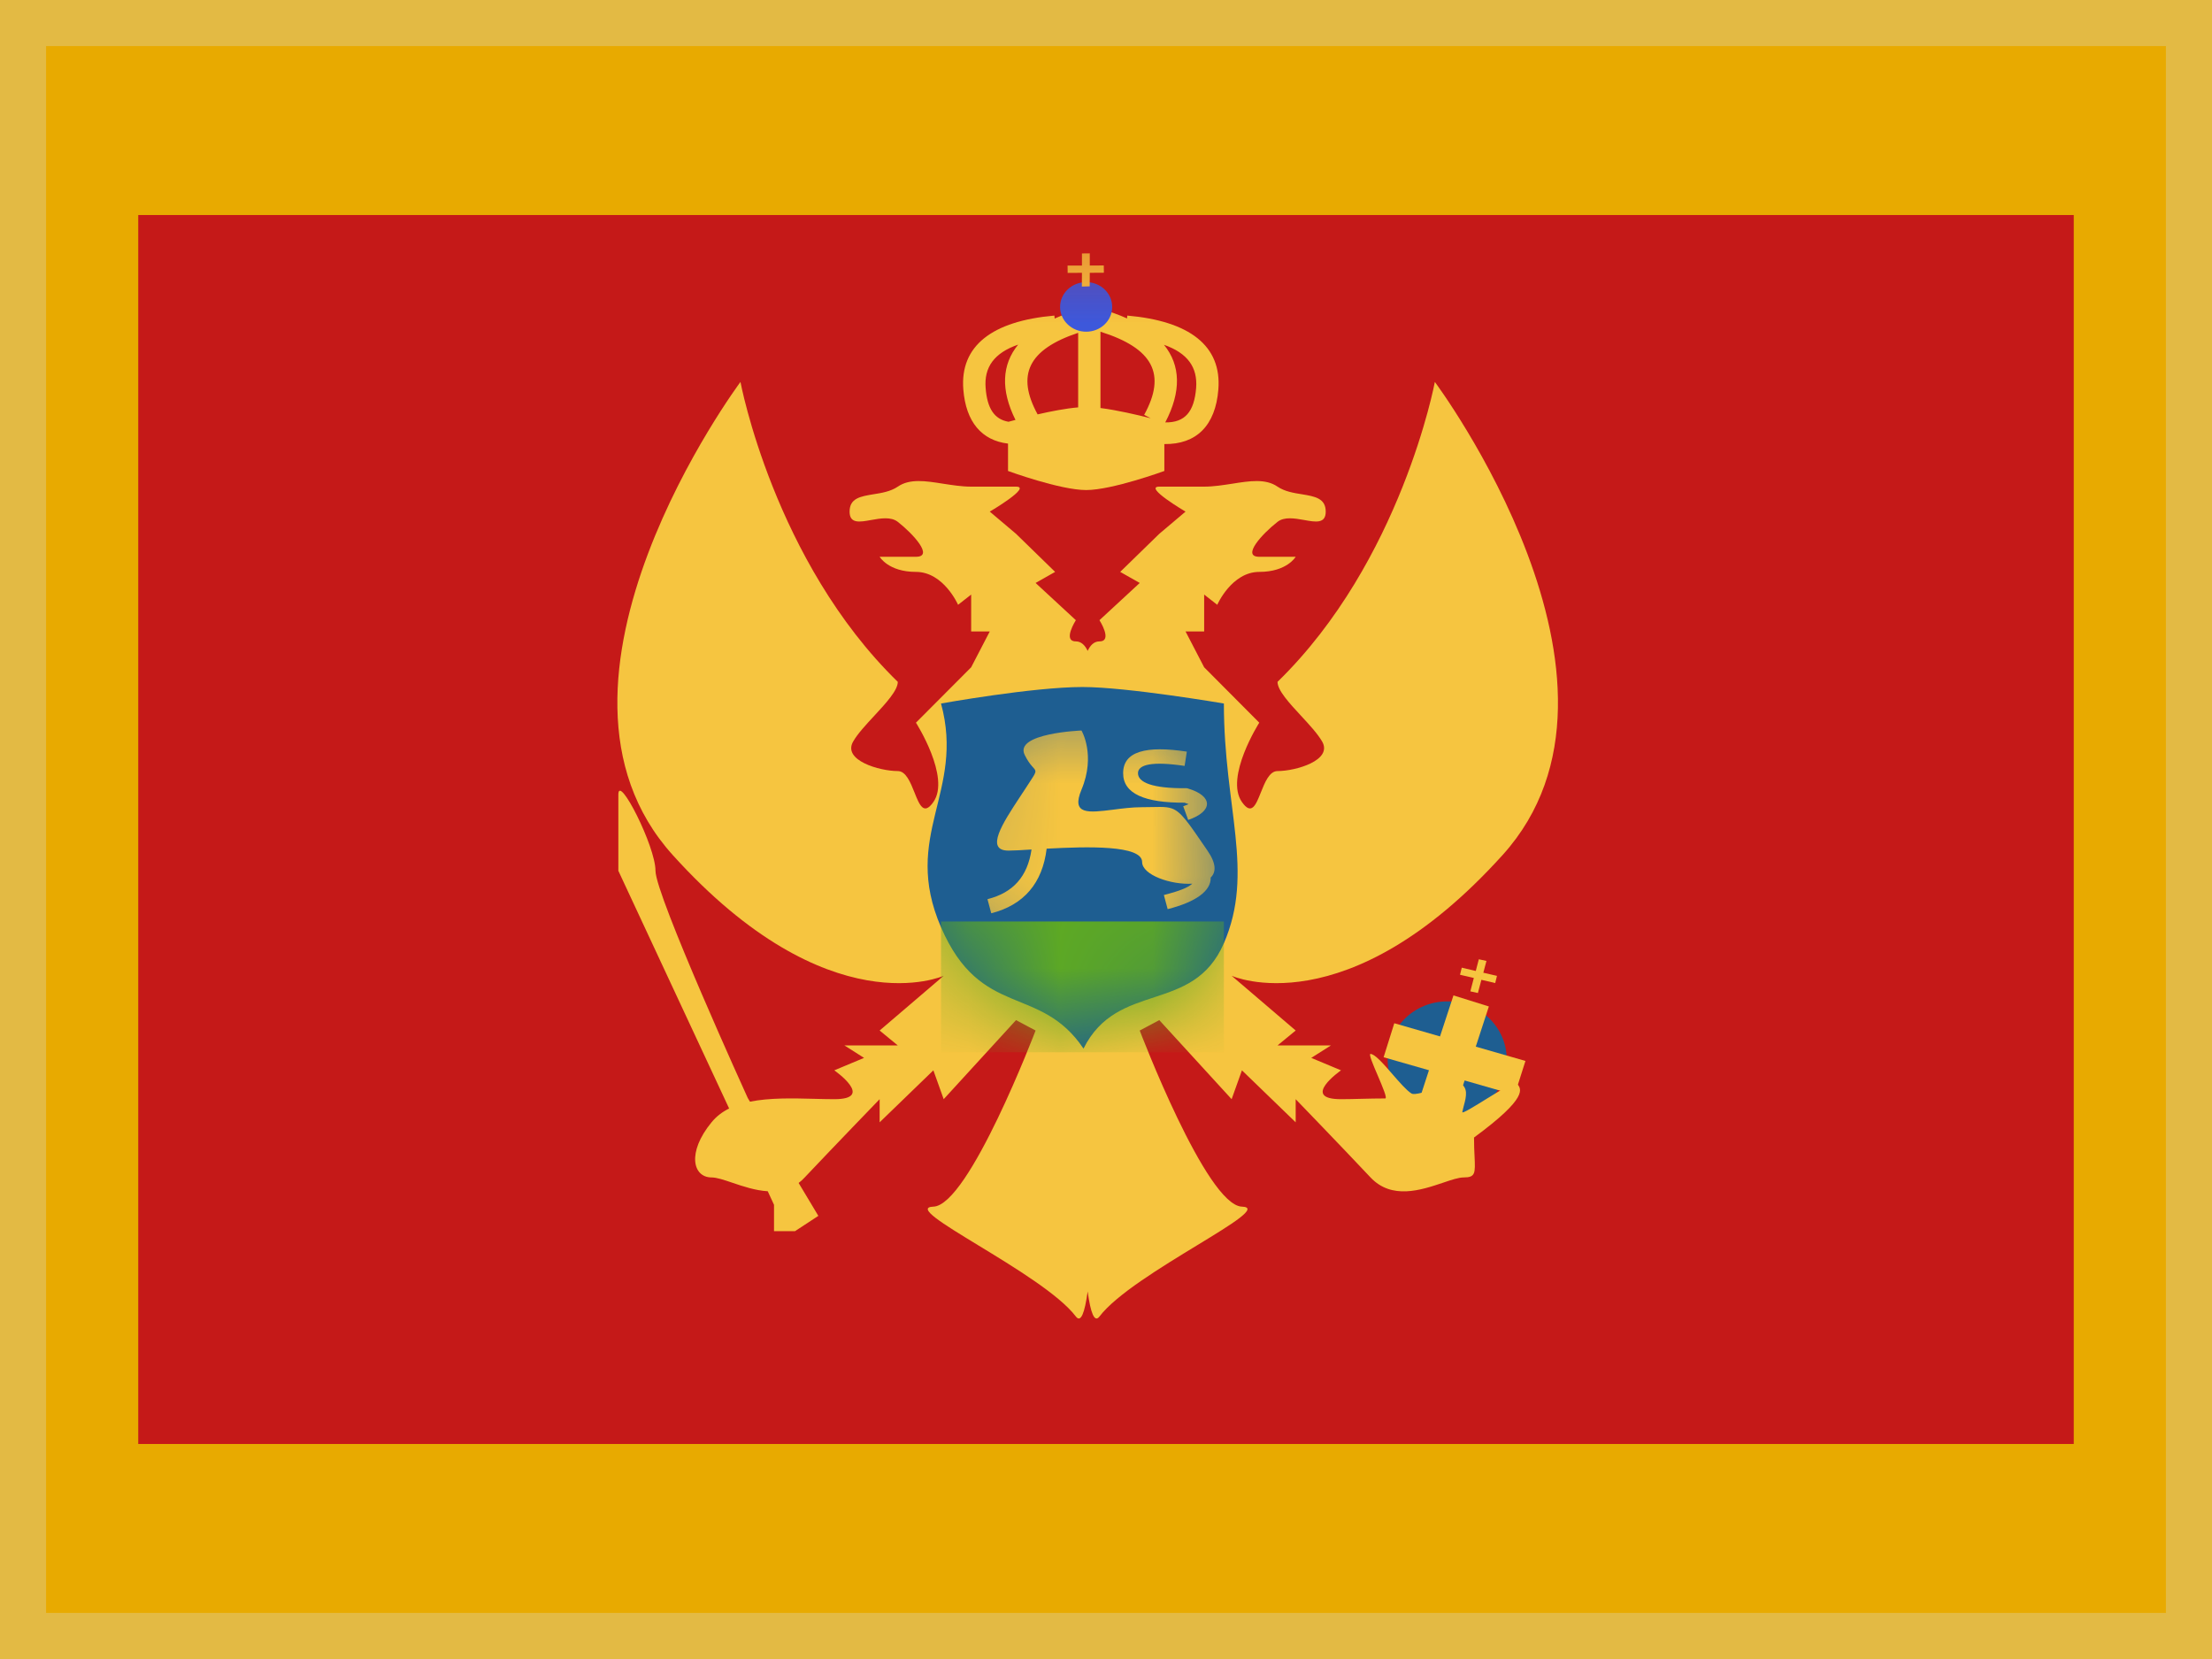 <svg width="24" height="18" viewBox="0 0 24 18" fill="none" xmlns="http://www.w3.org/2000/svg">
<g clip-path="url(#clip0_5_2172)">
<g clip-path="url(#clip1_5_2172)">
<mask id="mask0_5_2172" style="mask-type:luminance" maskUnits="userSpaceOnUse" x="-2" y="-1" width="28" height="20">
<rect x="-2" y="-1" width="28" height="20" fill="white"/>
</mask>
<g mask="url(#mask0_5_2172)">
<path fill-rule="evenodd" clip-rule="evenodd" d="M-2 -1H26V19H-2V-1Z" fill="#E8AA00"/>
<path fill-rule="evenodd" clip-rule="evenodd" d="M1.5 2.333H22.5V15.667H1.5V2.333Z" fill="#C51918"/>
<mask id="mask1_5_2172" style="mask-type:luminance" maskUnits="userSpaceOnUse" x="1" y="2" width="22" height="14">
<path fill-rule="evenodd" clip-rule="evenodd" d="M1.5 2.333H22.5V15.667H1.5V2.333Z" fill="white"/>
</mask>
<g mask="url(#mask1_5_2172)">
<path fill-rule="evenodd" clip-rule="evenodd" d="M15.702 12.126C16.059 12.126 16.348 11.844 16.348 11.495C16.348 11.147 16.059 10.865 15.702 10.865C15.345 10.865 15.056 11.147 15.056 11.495C15.056 11.844 15.345 12.126 15.702 12.126Z" fill="#1E5E91"/>
<path d="M8.034 4.144C8.034 4.144 5.604 7.4 7.299 9.277C8.994 11.153 10.239 10.587 10.239 10.587L9.544 11.181L9.741 11.343H9.162L9.375 11.478L9.052 11.613C9.052 11.613 9.5 11.926 9.052 11.926C8.982 11.926 8.907 11.924 8.83 11.922C8.6 11.916 8.352 11.91 8.137 11.953L8.113 11.913C8.113 11.913 7.112 9.715 7.112 9.448C7.112 9.181 6.709 8.391 6.709 8.62V9.448L7.911 12.027C7.837 12.064 7.772 12.113 7.72 12.177C7.45 12.506 7.518 12.775 7.72 12.775C7.776 12.775 7.856 12.802 7.947 12.833C8.062 12.872 8.196 12.917 8.33 12.925L8.398 13.072V13.358H8.626L8.879 13.192L8.665 12.835C8.688 12.818 8.71 12.798 8.731 12.775C9.052 12.435 9.544 11.926 9.544 11.926V12.177L10.127 11.613L10.239 11.926L11.024 11.068L11.236 11.181C11.236 11.181 10.514 13.079 10.127 13.092C9.935 13.098 10.227 13.276 10.613 13.511C11.004 13.749 11.492 14.046 11.673 14.284C11.727 14.355 11.769 14.247 11.801 14.012C11.833 14.247 11.875 14.355 11.929 14.284C12.11 14.046 12.598 13.749 12.989 13.511C13.375 13.276 13.666 13.098 13.475 13.092C13.088 13.079 12.366 11.181 12.366 11.181L12.578 11.068L13.363 11.926L13.475 11.613L14.058 12.177V11.926C14.058 11.926 14.55 12.435 14.87 12.775C15.101 13.02 15.419 12.912 15.655 12.833C15.746 12.802 15.825 12.775 15.882 12.775C16.009 12.775 16.007 12.729 15.999 12.55C15.996 12.495 15.993 12.426 15.993 12.342C16.588 11.905 16.508 11.813 16.458 11.756C16.456 11.754 16.454 11.752 16.453 11.75C16.452 11.749 16.451 11.748 16.45 11.746C16.438 11.732 16.283 11.828 16.136 11.918C15.996 12.005 15.863 12.087 15.866 12.066C15.87 12.043 15.877 12.019 15.883 11.994C15.909 11.898 15.935 11.796 15.831 11.746C15.807 11.735 15.709 11.767 15.605 11.801C15.482 11.842 15.348 11.886 15.314 11.864C15.261 11.831 15.185 11.743 15.109 11.656C15.014 11.546 14.919 11.437 14.87 11.435C14.848 11.434 14.898 11.553 14.95 11.673C15.002 11.795 15.054 11.918 15.03 11.918C14.944 11.918 14.857 11.92 14.772 11.922C14.695 11.924 14.62 11.926 14.55 11.926C14.102 11.926 14.55 11.613 14.55 11.613L14.227 11.478L14.44 11.343H13.861L14.058 11.181L13.363 10.587C13.363 10.587 14.608 11.153 16.303 9.277C17.998 7.4 15.568 4.144 15.568 4.144C15.568 4.144 15.205 6.089 13.861 7.398C13.861 7.49 13.988 7.628 14.116 7.766C14.206 7.863 14.296 7.961 14.345 8.045C14.463 8.25 14.058 8.366 13.861 8.366C13.773 8.366 13.724 8.488 13.68 8.598C13.626 8.734 13.579 8.851 13.475 8.702C13.286 8.433 13.663 7.841 13.663 7.841L13.065 7.24L12.863 6.851H13.065V6.451L13.207 6.562C13.207 6.562 13.363 6.205 13.663 6.205C13.964 6.205 14.058 6.041 14.058 6.041H13.663C13.466 6.041 13.695 5.792 13.861 5.662C13.935 5.604 14.048 5.624 14.15 5.642C14.275 5.665 14.384 5.684 14.384 5.551C14.384 5.405 14.264 5.386 14.127 5.363C14.037 5.349 13.939 5.333 13.861 5.28C13.732 5.191 13.559 5.218 13.371 5.248C13.272 5.263 13.168 5.28 13.065 5.28H12.578C12.402 5.28 12.863 5.551 12.863 5.551L12.578 5.792L12.154 6.205L12.366 6.325L11.929 6.729C11.929 6.729 12.077 6.959 11.929 6.959C11.867 6.959 11.827 7.006 11.801 7.062C11.775 7.006 11.734 6.959 11.673 6.959C11.525 6.959 11.673 6.729 11.673 6.729L11.236 6.325L11.448 6.205L11.024 5.792L10.739 5.551C10.739 5.551 11.2 5.28 11.024 5.28H10.537C10.434 5.28 10.33 5.263 10.231 5.248C10.043 5.218 9.87 5.191 9.741 5.28C9.663 5.333 9.565 5.349 9.475 5.363C9.337 5.386 9.218 5.405 9.218 5.551C9.218 5.684 9.327 5.665 9.452 5.642C9.554 5.624 9.667 5.604 9.741 5.662C9.907 5.792 10.136 6.041 9.938 6.041H9.544C9.544 6.041 9.638 6.205 9.938 6.205C10.239 6.205 10.395 6.562 10.395 6.562L10.537 6.451V6.851H10.739L10.537 7.24L9.938 7.841C9.938 7.841 10.316 8.433 10.127 8.702C10.023 8.851 9.976 8.734 9.922 8.598C9.878 8.488 9.829 8.366 9.741 8.366C9.544 8.366 9.138 8.25 9.257 8.045C9.305 7.961 9.396 7.863 9.486 7.766C9.614 7.628 9.741 7.49 9.741 7.398C8.397 6.089 8.034 4.144 8.034 4.144Z" fill="#F6C540"/>
<path fill-rule="evenodd" clip-rule="evenodd" d="M16.154 10.92L15.77 10.8L15.624 11.245L15.128 11.102L15.012 11.471L15.504 11.612L15.394 11.949L15.778 12.069L15.891 11.723L16.434 11.879L16.551 11.511L16.012 11.356L16.154 10.92Z" fill="#F6C540"/>
<path fill-rule="evenodd" clip-rule="evenodd" d="M16.128 10.426L16.045 10.408L16.012 10.535L15.86 10.499L15.841 10.576L15.991 10.611L15.953 10.756L16.035 10.774L16.073 10.631L16.223 10.666L16.242 10.588L16.094 10.554L16.128 10.426Z" fill="#F6C540"/>
<path fill-rule="evenodd" clip-rule="evenodd" d="M11.733 3.352L11.774 3.49H11.901L11.942 3.352C12.047 3.382 12.143 3.416 12.228 3.455L12.231 3.424C12.906 3.483 13.257 3.752 13.219 4.226C13.188 4.618 12.98 4.823 12.633 4.818V5.11C12.633 5.11 12.067 5.317 11.785 5.317C11.502 5.317 10.937 5.11 10.937 5.11V4.813C10.651 4.779 10.48 4.578 10.452 4.226C10.414 3.752 10.765 3.483 11.44 3.424L11.443 3.456C11.53 3.417 11.626 3.383 11.733 3.352ZM11.018 4.556C10.98 4.566 10.953 4.573 10.942 4.576C10.787 4.549 10.711 4.431 10.694 4.209C10.676 3.985 10.786 3.829 11.047 3.739C10.869 3.956 10.856 4.232 11.018 4.556ZM11.258 4.496C11.401 4.463 11.566 4.431 11.698 4.42V3.611C11.155 3.792 11.025 4.069 11.258 4.496ZM11.94 4.427C12.122 4.45 12.343 4.502 12.485 4.538L12.414 4.501C12.656 4.062 12.515 3.78 11.94 3.599V4.427ZM12.629 3.741C12.81 3.963 12.819 4.248 12.643 4.583C12.857 4.586 12.957 4.468 12.978 4.209C12.995 3.986 12.886 3.831 12.629 3.741Z" fill="#F6C540"/>
<path fill-rule="evenodd" clip-rule="evenodd" d="M11.785 3.599C11.941 3.599 12.067 3.479 12.067 3.33C12.067 3.181 11.941 3.061 11.785 3.061C11.629 3.061 11.502 3.181 11.502 3.33C11.502 3.479 11.629 3.599 11.785 3.599Z" fill="#3D58DB"/>
<path fill-rule="evenodd" clip-rule="evenodd" d="M11.824 2.749L11.739 2.75L11.739 2.881L11.583 2.881L11.584 2.961L11.739 2.96L11.738 3.109L11.823 3.107L11.824 2.96L11.977 2.959L11.976 2.88L11.824 2.881L11.824 2.749Z" fill="#F6C540"/>
<path fill-rule="evenodd" clip-rule="evenodd" d="M10.21 7.633C10.21 7.633 11.206 7.454 11.745 7.454C12.229 7.454 13.279 7.633 13.279 7.633C13.279 8.766 13.614 9.46 13.279 10.234C12.944 11.008 12.126 10.636 11.756 11.377C11.282 10.674 10.643 11.061 10.21 10.061C9.777 9.06 10.473 8.599 10.21 7.633Z" fill="#1E5E91"/>
<mask id="mask2_5_2172" style="mask-type:luminance" maskUnits="userSpaceOnUse" x="10" y="7" width="4" height="5">
<path fill-rule="evenodd" clip-rule="evenodd" d="M10.21 7.633C10.21 7.633 11.206 7.454 11.745 7.454C12.229 7.454 13.279 7.633 13.279 7.633C13.279 8.766 13.614 9.46 13.279 10.234C12.944 11.008 12.126 10.636 11.756 11.377C11.282 10.674 10.643 11.061 10.21 10.061C9.777 9.06 10.473 8.599 10.21 7.633Z" fill="white"/>
</mask>
<g mask="url(#mask2_5_2172)">
<rect x="10.21" y="9.998" width="3.069" height="1.419" fill="#5EAA22"/>
<path d="M11.118 8.191C11 7.954 11.734 7.926 11.734 7.926C11.734 7.926 11.892 8.191 11.734 8.568C11.619 8.843 11.811 8.818 12.076 8.785C12.175 8.772 12.284 8.758 12.392 8.758C12.556 8.758 12.643 8.746 12.715 8.772C12.815 8.808 12.887 8.916 13.101 9.229C13.199 9.371 13.195 9.465 13.136 9.521C13.141 9.666 12.975 9.787 12.669 9.864L12.628 9.711C12.79 9.67 12.89 9.631 12.936 9.588C12.705 9.602 12.392 9.493 12.392 9.353C12.392 9.168 11.8 9.184 11.356 9.208C11.311 9.581 11.109 9.819 10.755 9.909L10.714 9.756C10.992 9.686 11.149 9.511 11.192 9.217C11.086 9.224 10.997 9.229 10.942 9.229C10.683 9.229 10.882 8.927 11.062 8.653C11.081 8.625 11.1 8.596 11.118 8.568C11.21 8.425 11.241 8.389 11.233 8.361C11.226 8.332 11.178 8.313 11.118 8.191Z" fill="#F6C540"/>
<path d="M12.186 8.389C12.186 8.152 12.434 8.088 12.877 8.155L12.853 8.31C12.498 8.257 12.347 8.296 12.347 8.389C12.347 8.49 12.506 8.555 12.864 8.552L12.877 8.552L12.889 8.555C13.164 8.637 13.164 8.803 12.892 8.896L12.838 8.748C12.861 8.74 12.881 8.732 12.897 8.725C12.885 8.72 12.87 8.715 12.853 8.709C12.422 8.711 12.186 8.613 12.186 8.389Z" fill="#F6C540"/>
</g>
</g>
</g>
</g>
</g>
<rect x="0.25" y="0.25" width="23.5" height="17.5" stroke="#D6E1E5" stroke-opacity="0.3" stroke-width="0.5"/>
<defs>
<clipPath id="clip0_5_2172">
<rect width="24" height="18" fill="white"/>
</clipPath>
<clipPath id="clip1_5_2172">
<rect width="28.5" height="19" fill="white" transform="translate(-2.25 -0.5)"/>
</clipPath>
</defs>
</svg>
